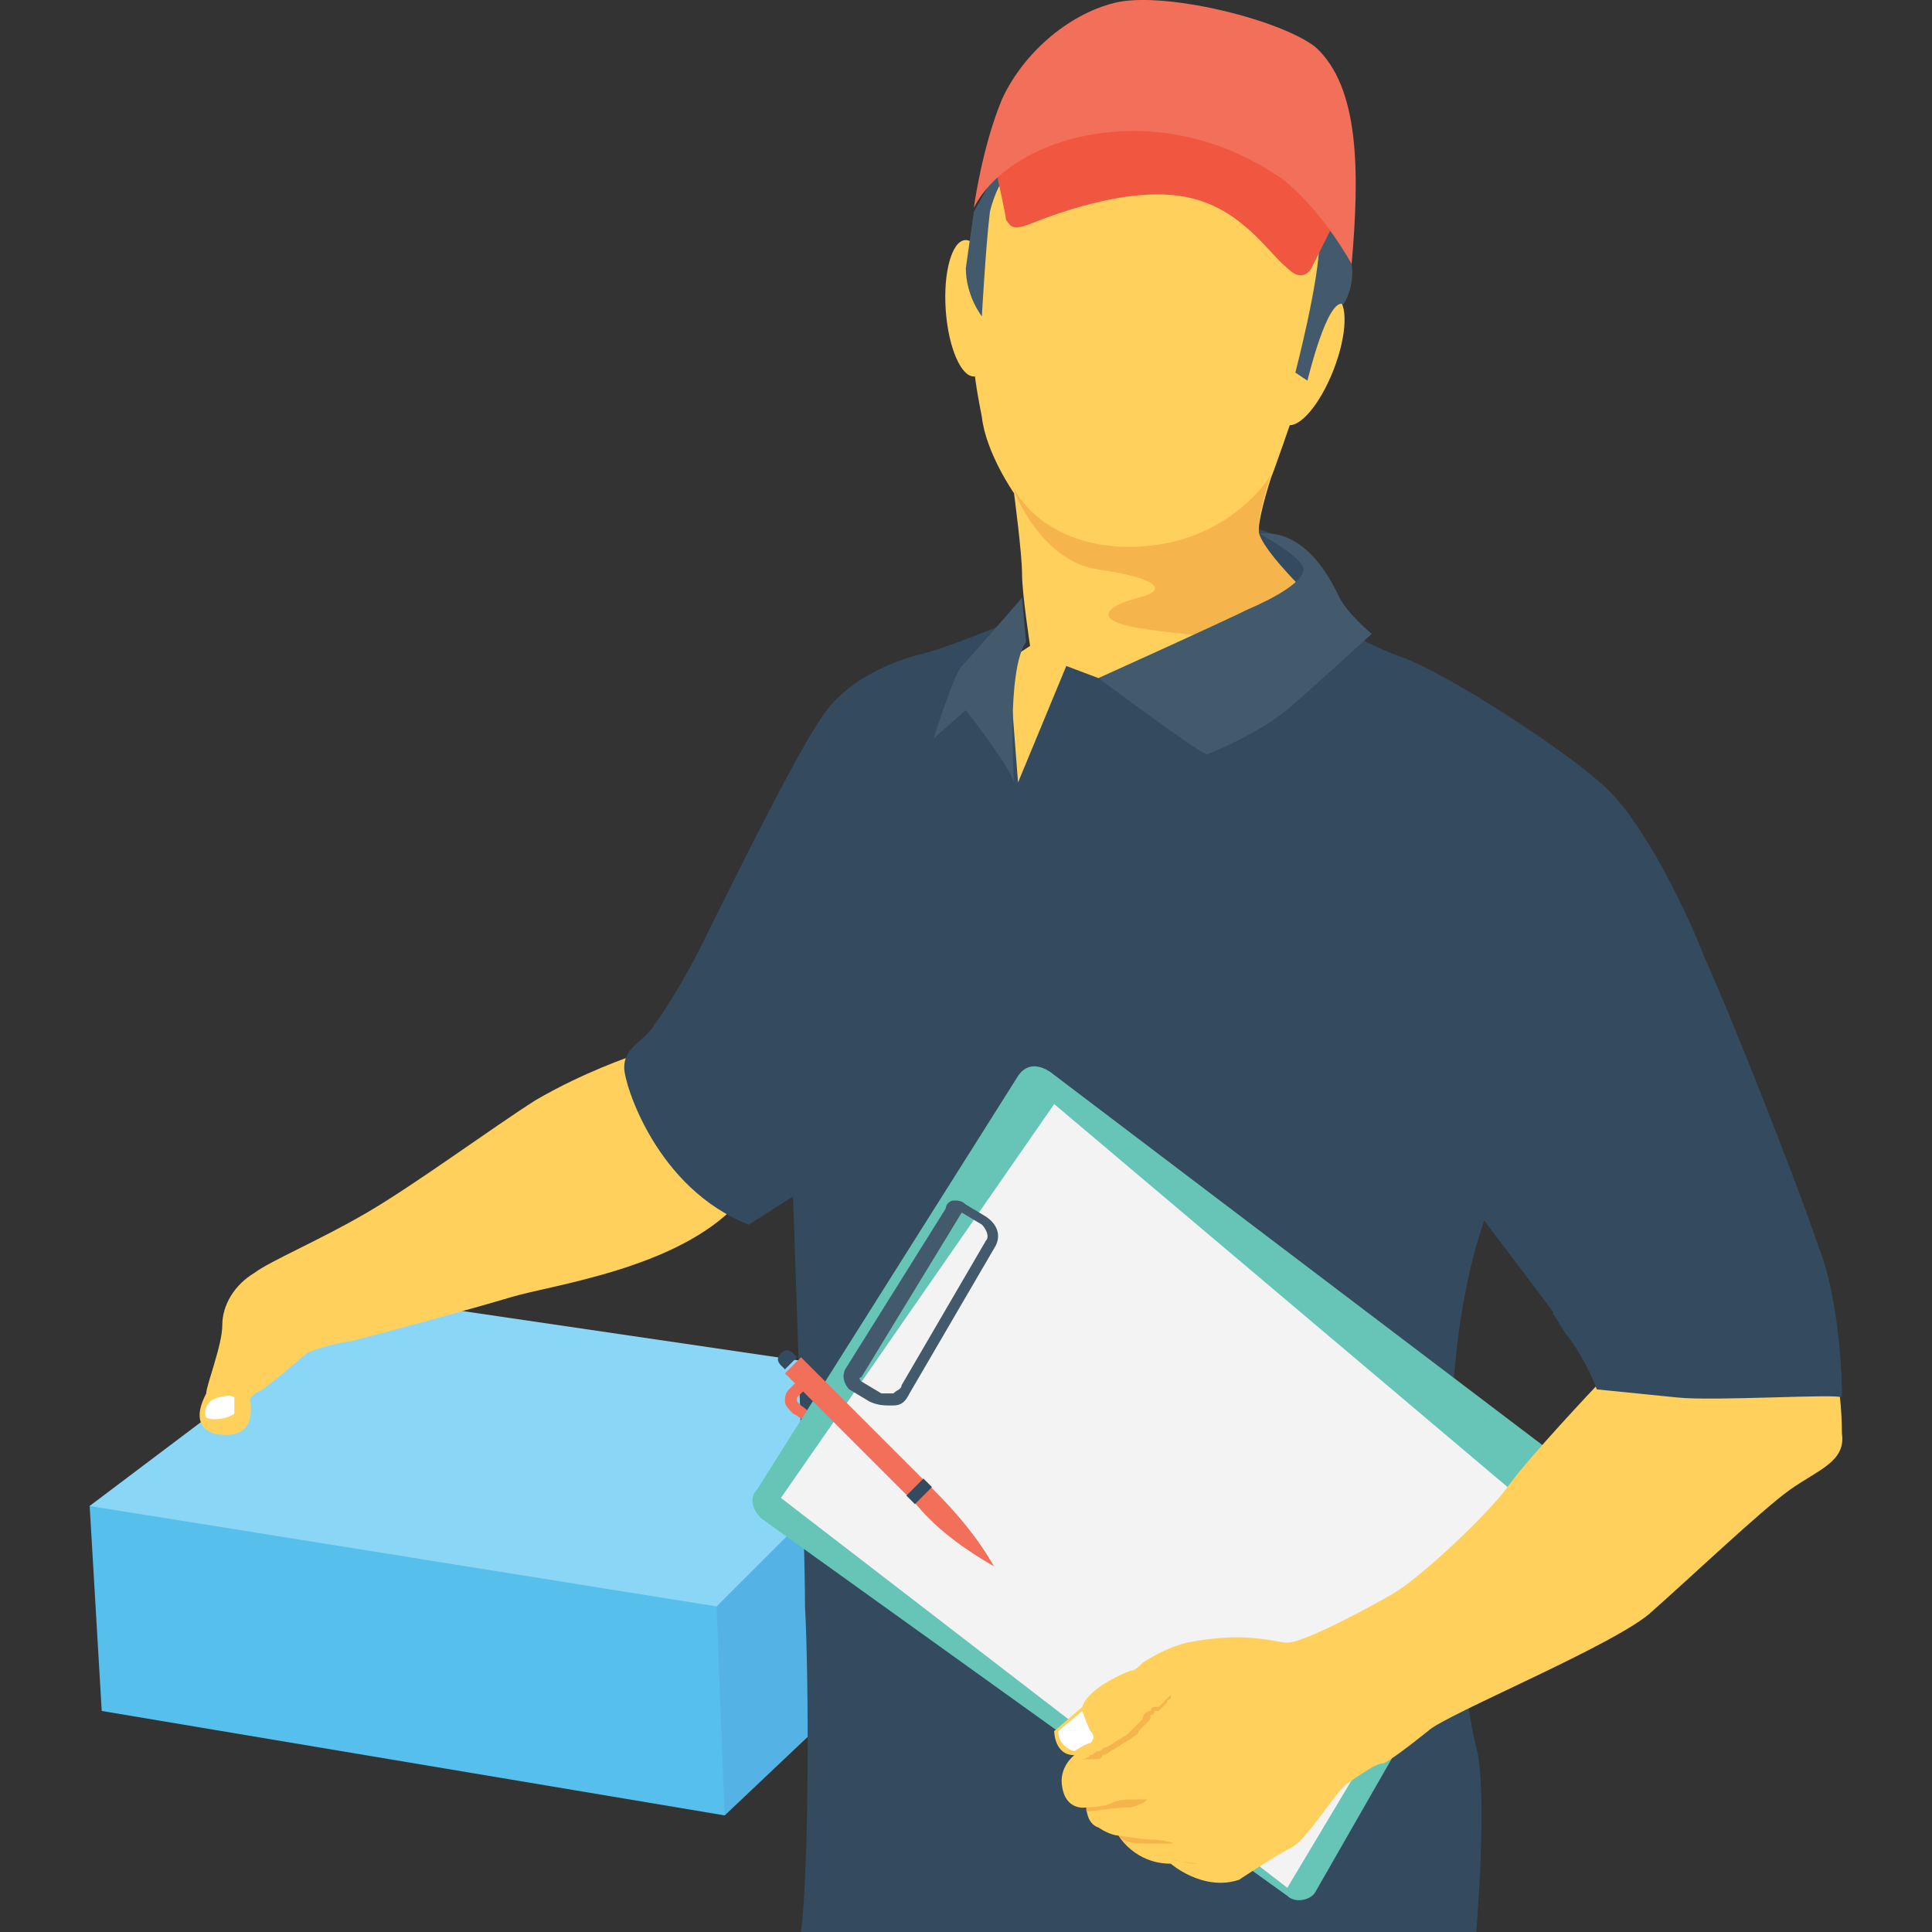 <svg width="34" height="34" viewBox="0 0 34 34" fill="none" xmlns="http://www.w3.org/2000/svg">
<rect x="0" y="0" width="34" height="34" fill="#333333" stroke="none"/>
<g id="Courier single">
<g id="Group">
<path id="Vector" d="M12.753 31.949L16.713 28.2L14.591 24.734L11.267 26.573L12.045 30.039L12.753 31.949Z" fill="#55B2E5"/>
<path id="Vector_2" d="M3.417 25.936H3.346L1.578 26.502L1.79 30.11L12.753 31.948L12.611 28.271L7.448 26.007L3.417 25.936Z" fill="#56BFEB"/>
<path id="Vector_3" d="M6.458 22.825L1.577 26.503L12.611 28.271L16.572 24.311L6.458 22.825Z" fill="#8AD6F7"/>
<path id="Vector_4" d="M11.126 18.581C11.126 18.581 10.277 18.864 9.429 19.359C8.651 19.854 7.307 20.844 6.458 21.34C5.609 21.835 4.76 22.188 4.478 22.4C4.124 22.613 3.912 22.966 3.912 23.32C3.912 23.674 3.629 24.381 3.629 24.522C3.558 24.664 3.346 25.088 3.77 25.23C4.124 25.3 4.478 25.23 4.407 24.664C4.407 24.664 4.336 24.593 4.619 24.451C4.831 24.31 5.397 23.815 5.397 23.815C5.397 23.815 5.68 23.674 6.175 23.603C6.741 23.461 8.297 23.037 9.004 22.825C9.711 22.613 11.904 22.33 12.965 21.198L11.126 18.581Z" fill="#FFD15C"/>
<path id="Vector_5" d="M22.867 10.588C22.867 10.588 23.221 10.023 22.938 9.74C22.655 9.457 22.16 9.315 22.16 9.315L21.806 10.023L22.867 10.588Z" fill="#344A5E"/>
<path id="Vector_6" d="M16.289 12.57C16.289 12.57 17.492 14.833 17.704 14.833C17.845 14.762 20.462 13.206 20.462 13.206L22.089 11.297L22.867 10.377C22.867 10.377 22.23 9.741 22.16 9.458C22.089 9.246 22.372 8.397 22.372 8.397C22.442 8.255 23.574 4.931 23.574 4.931C23.786 4.577 21.381 2.031 21.381 2.031L17.491 2.88L17.138 4.224V6.416C17.138 6.416 17.138 6.629 17.279 7.336C17.35 7.972 17.845 8.68 17.845 8.68C17.845 8.68 17.986 9.741 17.986 10.094C17.986 10.448 18.128 11.367 18.128 11.367L16.289 12.57Z" fill="#FFD15C"/>
<path id="Vector_7" d="M17.845 8.608C17.845 8.679 18.34 9.881 19.33 10.023C20.32 10.164 20.603 10.376 20.038 10.518C19.472 10.659 19.118 10.942 20.25 11.084C20.745 11.154 21.452 11.225 22.089 11.225L22.867 10.306C22.867 10.306 22.23 9.669 22.159 9.386C22.089 9.174 22.372 8.325 22.372 8.325C22.372 8.396 21.806 9.245 20.674 9.528C19.472 9.811 18.34 9.457 17.845 8.608Z" fill="#F5B54C"/>
<path id="Vector_8" d="M16.643 5.454C16.598 4.792 16.751 4.241 16.985 4.225C17.218 4.209 17.445 4.734 17.49 5.396C17.535 6.059 17.383 6.609 17.149 6.625C16.915 6.641 16.689 6.117 16.643 5.454Z" fill="#FFD15C"/>
<path id="Vector_9" d="M22.679 6.198C22.919 5.579 23.291 5.146 23.509 5.231C23.728 5.316 23.71 5.886 23.47 6.505C23.23 7.124 22.858 7.557 22.639 7.472C22.421 7.388 22.438 6.817 22.679 6.198Z" fill="#FFD15C"/>
<path id="Vector_10" d="M22.796 6.557C22.796 6.557 23.221 4.931 23.221 4.223C23.291 3.516 23.291 3.304 23.291 3.304L23.787 4.648C23.787 4.648 23.857 5.001 23.645 5.355C23.362 5.213 23.009 6.699 23.009 6.699L22.796 6.557ZM18.058 2.597C18.058 2.597 17.562 3.092 17.421 3.728C17.35 4.294 17.279 5.567 17.279 5.567C17.279 5.567 16.997 5.213 16.997 4.718L17.138 3.728L17.845 2.455L18.058 2.597Z" fill="#425A6B"/>
<path id="Vector_11" d="M23.433 4.011L23.079 4.719C23.079 4.719 22.938 5.002 22.655 4.719C22.301 4.436 21.806 3.587 20.745 3.446C19.755 3.304 18.482 3.799 18.128 3.941C17.774 4.082 17.774 3.941 17.704 3.87C17.704 3.799 17.562 3.163 17.562 3.163V2.455L23.22 1.748L23.433 4.011Z" fill="#F05640"/>
<path id="Vector_12" d="M23.787 4.648C23.787 4.648 23.291 3.728 22.584 3.162C21.877 2.667 20.887 2.243 19.684 2.314C18.482 2.384 17.492 2.95 17.138 3.658C17.138 3.658 17.279 2.597 17.633 1.748C17.987 0.97 18.765 0.263 19.614 0.05C20.462 -0.162 22.513 0.333 23.15 0.828C23.928 1.536 23.928 3.021 23.787 4.648Z" fill="#F26F5A"/>
<path id="Vector_13" d="M19.33 11.933L18.765 11.72L17.916 13.771L17.774 11.933V10.942C17.774 10.942 16.572 11.438 16.218 11.508C15.935 11.579 14.945 11.862 14.45 12.64C13.955 13.347 12.611 16.106 12.328 16.671C12.045 17.237 11.692 17.803 11.48 18.086C11.267 18.369 10.985 18.439 10.985 18.793C10.985 19.076 11.55 20.915 13.177 21.552L13.955 21.056C13.955 21.056 14.167 26.927 14.167 28.271C14.238 29.615 14.238 32.868 14.097 34H25.979C25.979 34 26.191 31.524 25.979 30.746C25.767 29.968 24.989 24.734 26.12 21.481C26.12 21.481 27.252 22.966 27.605 23.461C27.959 23.956 28.101 24.381 28.101 24.381L29.515 24.522C30.223 24.593 32.415 24.451 32.415 24.522C32.415 24.522 32.415 22.966 31.991 21.905C31.637 20.844 30.435 17.803 30.01 16.884C29.657 15.964 28.949 14.55 28.313 13.913C27.676 13.276 25.484 11.862 24.706 11.579C23.928 11.296 23.715 11.084 23.715 11.084L21.169 11.862L19.33 11.933Z" fill="#344A5E"/>
<path id="Vector_14" d="M14.874 25.654V25.584C14.733 25.301 14.309 24.876 14.097 24.735L14.026 24.664V24.593L14.167 24.452V24.311H14.026L13.884 24.452C13.814 24.523 13.814 24.593 13.814 24.664C13.814 24.735 13.884 24.806 13.955 24.876C14.238 25.018 14.592 25.442 14.662 25.654L14.874 25.654Z" fill="#F26F5A"/>
<path id="Vector_15" d="M22.655 33.364L13.389 26.715C13.248 26.574 13.177 26.361 13.319 26.22L17.916 18.935C18.057 18.723 18.27 18.723 18.482 18.864L27.252 25.513C27.393 25.654 27.464 25.866 27.323 26.008L23.15 33.293C23.079 33.434 22.796 33.505 22.655 33.364Z" fill="#67C5B8"/>
<path id="Vector_16" d="M13.743 26.361L22.655 33.222L26.757 26.361L18.552 19.43L13.743 26.361Z" fill="#F3F3F3"/>
<path id="Vector_17" d="M15.652 24.734H15.723C15.865 24.734 15.935 24.663 16.006 24.522L17.491 21.976C17.633 21.764 17.562 21.551 17.35 21.41L16.996 21.198C16.925 21.127 16.855 21.127 16.784 21.127C16.713 21.127 16.643 21.198 16.643 21.268L14.874 24.098C14.804 24.239 14.874 24.381 14.945 24.451L15.299 24.663C15.44 24.734 15.582 24.734 15.652 24.734ZM16.925 21.339L17.279 21.551C17.35 21.622 17.421 21.764 17.35 21.834L15.865 24.381C15.865 24.451 15.794 24.451 15.723 24.522H15.511L15.157 24.31C15.157 24.31 15.087 24.239 15.157 24.239L16.925 21.339C16.855 21.339 16.855 21.339 16.925 21.339Z" fill="#425A6B"/>
<path id="Vector_18" d="M14.097 23.886L16.431 26.22C16.855 26.644 17.209 27.069 17.492 27.564C16.997 27.281 16.502 26.927 16.148 26.503L13.814 24.169L14.097 23.886Z" fill="#F26F5A"/>
<path id="Vector_19" d="M13.814 24.098L14.026 23.886L13.955 23.815C13.884 23.744 13.814 23.744 13.743 23.815C13.672 23.886 13.672 23.956 13.743 24.027L13.814 24.098Z" fill="#344A5E"/>
<path id="Vector_20" d="M15.951 26.32L16.101 26.47L16.401 26.17L16.251 26.02L15.951 26.32Z" fill="#344A5E"/>
<path id="Vector_21" d="M22.16 9.387C22.16 9.387 22.938 9.811 22.938 10.023C22.938 10.235 22.443 10.518 21.948 10.73C21.523 10.943 19.331 11.933 19.331 11.933C19.331 11.933 21.028 13.206 21.24 13.277C21.24 13.277 22.16 12.923 22.726 12.428C23.291 11.933 24.14 11.155 24.14 11.155C24.14 11.155 23.716 10.801 23.574 10.518C23.433 10.235 23.009 9.316 22.16 9.387ZM17.987 10.518C17.987 10.518 17.067 11.579 16.926 11.721C16.785 11.862 16.431 12.994 16.431 12.994L16.997 12.499C16.997 12.499 17.775 13.489 17.845 13.772C17.845 13.772 17.704 11.791 18.058 11.296L17.987 10.518Z" fill="#425A6B"/>
<path id="Vector_22" d="M28.101 24.381C28.101 24.381 26.898 25.654 26.545 26.149C26.191 26.645 24.989 27.776 24.494 28.059C23.998 28.342 22.938 28.908 22.655 28.908C22.442 28.908 21.947 28.696 20.887 28.908C20.604 28.979 20.321 29.12 20.108 29.262C20.038 29.332 19.967 29.403 19.896 29.403C19.684 29.474 19.118 29.757 19.047 30.04L18.552 30.464C18.552 30.464 18.552 30.888 18.906 30.888C18.906 30.888 18.623 31.101 18.694 31.454C18.765 31.878 19.118 31.808 19.118 31.808C19.118 31.808 19.118 32.091 19.33 32.161C19.543 32.303 19.684 32.303 19.684 32.303C19.684 32.303 19.967 32.798 20.604 32.798C20.604 32.798 21.169 33.293 21.806 33.081C21.806 33.081 22.442 32.656 22.725 32.515C23.008 32.374 23.503 31.525 23.715 31.383C23.928 31.242 24.211 31.03 24.352 31.03C24.494 30.959 24.776 30.747 25.13 30.464C25.413 30.181 28.525 28.908 29.091 28.342C29.657 27.847 31 26.574 31.496 26.22C31.991 25.867 32.486 25.725 32.415 25.23C32.415 24.735 32.344 24.311 32.344 24.311L28.101 24.381Z" fill="#FFD15C"/>
<path id="Vector_23" d="M32.274 23.107C32.415 23.885 32.415 24.593 32.415 24.593C32.344 24.522 30.152 24.663 29.515 24.593L28.101 24.451C28.101 24.451 27.959 24.027 27.605 23.532C27.535 23.461 27.464 23.32 27.323 23.107H32.274Z" fill="#344A5E"/>
<path id="Vector_24" d="M18.906 30.959H19.26C19.33 30.959 19.401 30.959 19.401 30.888C19.472 30.888 19.543 30.817 19.543 30.817C19.684 30.747 19.755 30.676 19.896 30.605C19.967 30.535 20.038 30.535 20.038 30.464L20.108 30.393L20.179 30.322C20.25 30.252 20.25 30.252 20.25 30.181C20.25 30.181 20.321 30.181 20.321 30.11H20.391L20.533 29.969C20.533 29.898 20.604 29.898 20.604 29.898V29.827L20.533 29.898L20.462 29.969L20.391 30.039H20.32C20.32 30.039 20.25 30.039 20.25 30.11C20.179 30.11 20.108 30.181 20.108 30.252L20.038 30.322L19.967 30.393L19.825 30.535C19.684 30.605 19.613 30.676 19.472 30.747C19.401 30.747 19.401 30.817 19.33 30.817C19.26 30.817 19.26 30.888 19.189 30.888C19.118 30.959 19.047 30.959 18.977 30.959L18.906 30.959Z" fill="#F5B54C"/>
<path id="Vector_25" d="M18.623 30.464C18.623 30.747 18.906 30.818 18.906 30.818C18.906 30.818 19.118 30.676 19.189 30.676C19.26 30.605 19.26 30.535 19.189 30.464C19.118 30.323 19.048 30.11 19.048 30.11L18.623 30.464Z" fill="white"/>
<path id="Vector_26" d="M19.543 31.737C19.684 31.666 19.826 31.666 19.967 31.666H20.179C20.179 31.666 20.179 31.737 19.896 31.807C19.613 31.807 19.26 31.878 19.118 31.878V31.807C19.118 31.807 19.401 31.808 19.543 31.737ZM19.684 32.303C19.684 32.303 20.108 32.373 20.25 32.373C20.462 32.373 20.745 32.444 20.603 32.444H20.179C20.038 32.444 19.896 32.444 19.755 32.373L19.684 32.303ZM20.604 32.727C20.745 32.727 20.886 32.798 21.028 32.798H21.099C21.028 32.798 20.604 32.727 20.604 32.727Z" fill="#F5B54C"/>
<path id="Vector_27" d="M4.124 24.593V24.876C4.053 24.947 3.77 25.017 3.629 24.947C3.629 24.947 3.558 24.805 3.7 24.663C3.77 24.593 4.053 24.522 4.124 24.593Z" fill="white"/>
</g>
</g>
</svg>
